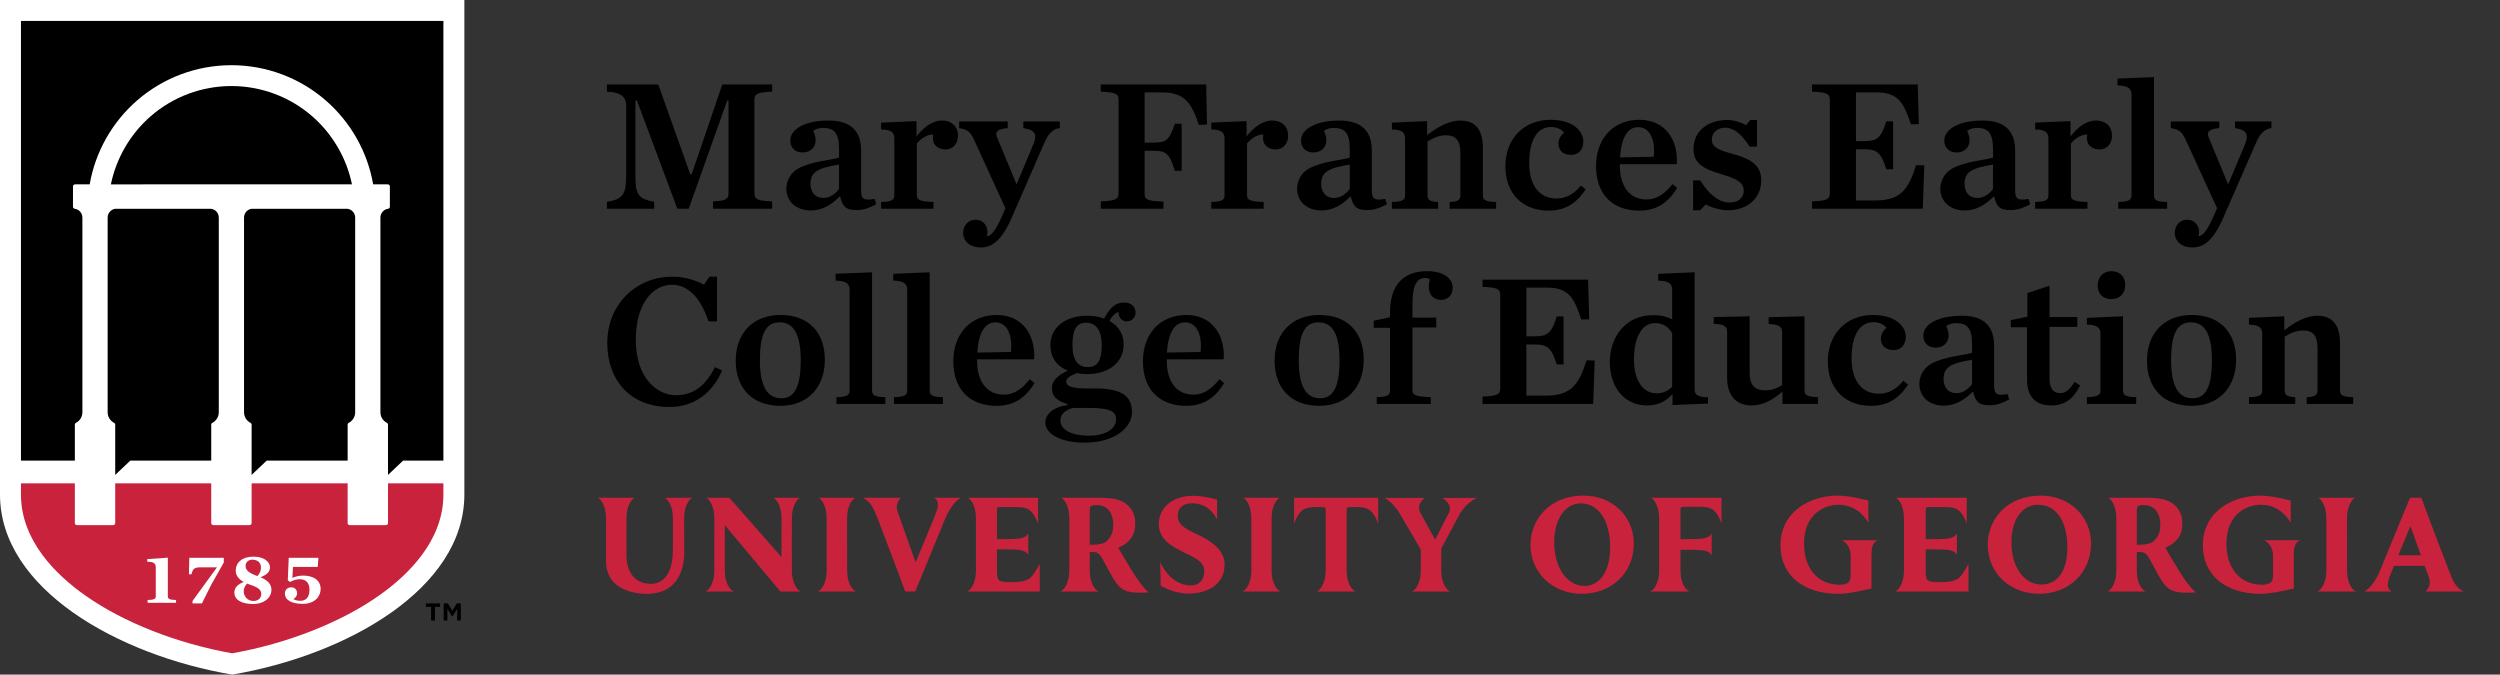 <svg aria-hidden="true" height="85" viewBox="0 0 315 85" width="315" xmlns="http://www.w3.org/2000/svg"><rect x="0" y="0" width="315" height="85" fill="#333333" stroke="none"/><g id="arch-border"><path d="M58.51.0V62.311c0 11.886-14.869 20.25-29.255 22.689C14.869 82.561.0 74.197.0 62.311V0z" fill="#fff"></path></g><g id="arch-black"><path d="M39.319 14.634c-2.817-2.446-6.425-3.793-10.159-3.793-3.735.0-7.344 1.347-10.16 3.793-2.568 2.23-4.351 5.281-5.028 8.596H44.347c-.677-3.315-2.46-6.366-5.028-8.596" fill="#000"></path><path d="M26.594 26.305H14.525C13.998 26.376 13.59 26.823 13.563 27.367V51.942C13.563 52.508 13.875 53.021 14.378 53.281 14.464 53.326 14.517 53.414 14.517 53.51v6.329l1.903-1.805H26.616V53.508C26.616 53.412 26.67 53.323 26.756 53.279 27.256 53.019 27.567 52.506 27.567 51.942V27.415C27.567 26.856 27.149 26.378 26.594 26.305" fill="#000"></path><path d="M43.779 26.305H31.71C31.183 26.376 30.775 26.823 30.748 27.367V51.942C30.748 52.508 31.06 53.021 31.563 53.281 31.649 53.326 31.703 53.414 31.703 53.51v6.329l1.901-1.805H43.802V53.508C43.802 53.412 43.856 53.323 43.94 53.279 44.441 53.019 44.752 52.506 44.752 51.942V27.415C44.752 26.856 44.334 26.378 43.779 26.305" fill="#000"></path><path d="M9.432 53.506C9.432 53.41 9.485 53.321 9.571 53.277 10.071 53.017 10.382 52.504 10.382 51.94V27.413c0-.555-.414-1.032-.964-1.109C9.291 26.286 9.196 26.177 9.196 26.048V23.486C9.196 23.344 9.311 23.228 9.454 23.228h1.847c.709-4.088 2.83-7.843 5.978-10.577C20.572 9.79 24.791 8.214 29.16 8.214c4.367.0 8.587 1.576 11.88 4.437 3.148 2.734 5.27 6.489 5.978 10.577h1.848C49.008 23.228 49.123 23.344 49.123 23.486v2.561C49.123 26.177 49.028 26.286 48.9 26.303 48.367 26.375 47.96 26.822 47.933 27.365V51.94C47.933 52.506 48.246 53.019 48.748 53.279 48.834 53.324 48.887 53.412 48.887 53.508v6.331l1.902-1.804V58.032h5.079V2.639H2.641V58.032H9.432z" fill="#000"></path></g><g id="arch-red"><path d="M10.753 75.038C15.582 78.437 22.304 81.079 29.255 82.319 36.205 81.079 42.927 78.437 47.756 75.038c3.702-2.604 8.112-6.926 8.112-12.727V60.902H48.887v5.003C48.887 66.048 48.772 66.163 48.63 66.163H44.06C43.917 66.163 43.802 66.048 43.802 65.905V60.902H31.703v5.003C31.703 66.048 31.587 66.163 31.445 66.163h-4.57C26.732 66.163 26.616 66.048 26.616 65.905V60.902H14.517v5.003C14.517 66.048 14.402 66.163 14.259 66.163H9.689C9.547 66.163 9.432 66.048 9.432 65.905V60.902H2.641v1.409c0 5.801 4.411 10.123 8.112 12.727" fill="#c8223d"></path></g><g id="arch-date"><path d="M21.147 75.168V70.266L18.557 70.445V70.784C18.578 70.783 18.599 70.783 18.618 70.783 19.05 70.783 19.31 70.85 19.458 70.994 19.578 71.111 19.628 71.277 19.628 71.55V75.168C19.628 75.501 19.297 75.576 18.602 75.602V75.95h3.58V75.602C21.48 75.577 21.147 75.501 21.147 75.168" fill="#fff"></path><path d="M24.126 72.359C24.291 71.679 24.47 71.481 25.288 71.481H27.34L27.303 71.533 24.259 75.719V76.032h1.183L26.596 73.715l1.599-2.833V70.283h-4.34L23.802 72.359z" fill="#fff"></path><path d="M31.925 75.722c-.75.0-1.214-.616-1.214-1.186C30.711 74.16 30.839 73.847 31.113 73.551L31.129 73.534 31.151 73.544C31.24 73.584 31.346 73.622 31.458 73.652 32.538 74.009 32.92 74.317 32.92 74.829 32.92 75.372 32.529 75.722 31.925 75.722zM31.788 70.519C32.453 70.519 32.883 70.902 32.883 71.495 32.883 71.911 32.755 72.232 32.453 72.57L32.438 72.587 32.417 72.579C31.67 72.306 30.94 71.982 30.94 71.312 30.94 70.791 31.366 70.519 31.788 70.519zm1.028 2.211L32.893 72.701C33.639 72.42 34.017 72.014 34.017 71.495 34.017 70.841 33.359 70.136 31.916 70.136 30.573 70.136 29.705 70.831 29.705 71.907 29.705 72.468 30.023 72.937 30.651 73.298L30.71 73.332 30.646 73.357C29.906 73.649 29.531 74.086 29.531 74.654 29.531 75.577 30.407 76.105 31.934 76.105 33.226 76.105 34.2 75.34 34.2 74.325 34.2 73.65 33.772 73.139 32.892 72.762z" fill="#fff"></path><path d="M38.235 72.526C37.716 72.526 37.315 72.607 36.893 72.798L36.844 72.82 36.847 72.766 36.913 71.435h3.123L40.123 70.283H36.38L36.263 73.11 36.544 73.333C36.953 73.111 37.293 72.982 37.796 72.982 38.556 72.982 38.992 73.461 38.992 74.297 38.992 75.231 38.592 75.704 37.805 75.704 37.532 75.704 37.137 75.606 37.007 75.505L36.965 75.473 37.011 75.449C37.221 75.344 37.433 75.072 37.433 74.756 37.433 74.38 37.208 74.001 36.705 74.001 36.222 74.001 35.896 74.315 35.896 74.783 35.896 75.599 36.736 76.087 38.144 76.087 39.694 76.087 40.4 75.117 40.4 74.215 40.4 72.97 39.282 72.526 38.235 72.526" fill="#fff"></path></g><g id="arch-tm"><path d="M55.907 76.032H56.426L56.993 76.943 57.56 76.032H58.065V78.191H57.602V76.733L57.007 77.678H56.965L56.37 76.733v1.458H55.907zM54.316 76.467H53.672V76.032h1.78V76.467H54.807v1.724h-.491z" fill="#000"></path></g><g id="coe"><path d="M76.471 25.422C78.589 25.112 78.898 24.35 78.898 22.09V13.262C78.898 12.381 78.422 11.62 76.471 11.548v-.904H82.943L86.965 21.947H87.155L91.01 10.644h6.282v.904C95.413 11.62 95.056 11.833 95.056 12.571V24.35C95.056 25.088 95.413 25.302 97.292 25.374V26.302H89.844V25.374C91.367 25.302 91.796 25.136 91.796 24.35V12.666H91.629L86.775 26.302H85.346L80.254 12.666H80.064V22.09C80.064 24.327 80.278 25.065 82.42 25.422V26.302H76.471z" fill="#000"></path><path d="M105.72 23.804v-3.07C102.96 21.185 102.12 21.709 102.12 23.161 102.12 24.208 102.7 24.946 103.77 24.946 104.58 24.946 105.29 24.398 105.72 23.804zM99.079 23.779c0-.951.5-1.998 1.501-2.546C102.32 20.281 105.05 20.139 105.72 19.853V18.782c0-2.046-.64-2.665-2-2.665C103.17 16.117 102.77 16.26 102.46 16.498 102.62 16.855 102.77 17.235 102.77 17.664 102.77 18.545 102.15 19.211 101.12 19.211 100.13 19.211 99.579 18.568 99.579 17.687 99.579 16.26 101.46 15.189 104.39 15.189c2.8.0 4.11 1.285 4.11 3.831v4.879C108.5 25.065 108.76 25.302 110.19 25.065L110.41 25.731C109.53 26.207 108.79 26.469 107.91 26.469 106.46 26.469 106.15 25.921 105.86 24.779H105.77C104.81 25.778 103.58 26.516 102.2 26.516 100.01 26.516 99.079 25.112 99.079 23.779" fill="#000"></path><path d="M111.02 25.445C112.38 25.422 112.69 25.183 112.69 24.612V17.474c0-.715-.31-1.143-1.67-1.166V15.451L115.48 15.26v1.928C116.31 16.117 117.43 15.189 118.69 15.189 120.04 15.189 120.71 16.069 120.71 17.092c0 1-.64 1.738-1.55 1.738C118.19 18.83 117.54 18.283 117.54 17.402 117.54 17.283 117.57 17.092 117.59 16.95 116.76 16.926 115.98 17.521 115.52 18.092v6.52C115.52 25.183 115.93 25.398 117.62 25.445V26.302H111.02z" fill="#000"></path><path d="M122.73 17.616C122.28 16.617 121.92 16.308 120.85 16.141V15.308h6.12V16.141C125.61 16.26 125.35 16.641 125.64 17.33l2.45 5.902L130.13 18.354C130.73 16.997 130.52 16.379 128.94 16.141V15.308H133.54V16.141C132.8 16.236 132.16 16.688 131.63 17.902l-4.11 9.423C126.23 30.324 124.99 31.18 123.59 31.18 122.19 31.18 121.35 30.371 121.35 29.324 121.35 28.492 121.95 27.682 122.92 27.682 123.88 27.682 124.42 28.443 124.42 29.229 124.42 29.396 124.38 29.634 124.33 29.776 124.99 29.681 125.52 28.991 126.59 26.469L126.68 26.231z" fill="#000"></path><path d="M138.7 25.374C140.58 25.302 140.94 25.088 140.94 24.35V12.571C140.94 11.833 140.58 11.62 138.7 11.548v-.904h13.28L152.08 15.689 151.05 15.736C150.15 12.952 149.22 11.643 146.44 11.643h-2.22v6.33h1C146.86 17.973 147.32 17.759 148.03 15.593H148.89v5.926H148.03C147.32 19.211 146.86 18.996 145.22 18.996h-1V24.35C144.22 25.136 144.48 25.326 146.6 25.398v.904H138.7z" fill="#000"></path><path d="M152.62 25.445C153.98 25.422 154.29 25.183 154.29 24.612V17.474C154.29 16.759 153.98 16.331 152.62 16.308V15.451L157.07 15.26v1.928C157.91 16.117 159.02 15.189 160.29 15.189 161.64 15.189 162.31 16.069 162.31 17.092 162.31 18.092 161.67 18.83 160.76 18.83 159.79 18.83 159.14 18.283 159.14 17.402 159.14 17.283 159.17 17.092 159.19 16.95 158.36 16.926 157.57 17.521 157.12 18.092v6.52C157.12 25.183 157.53 25.398 159.22 25.445V26.302H152.62z" fill="#000"></path><path d="M170.07 23.804v-3.07C167.31 21.185 166.47 21.709 166.47 23.161 166.47 24.208 167.04 24.946 168.12 24.946 168.92 24.946 169.64 24.398 170.07 23.804zM163.43 23.779c0-.951.5-1.998 1.5-2.546C166.66 20.281 169.4 20.139 170.07 19.853V18.782c0-2.046-.65-2.665-2-2.665C167.52 16.117 167.12 16.26 166.81 16.498 166.97 16.855 167.12 17.235 167.12 17.664 167.12 18.545 166.5 19.211 165.48 19.211 164.48 19.211 163.93 18.568 163.93 17.687c0-1.427 1.88-2.498 4.81-2.498C171.54 15.189 172.85 16.474 172.85 19.02v4.879c0 1.166.26 1.403 1.69 1.166L174.76 25.731C173.88 26.207 173.14 26.469 172.26 26.469 170.8 26.469 170.5 25.921 170.21 24.779H170.12C169.16 25.778 167.93 26.516 166.55 26.516c-2.19.0-3.12-1.404-3.12-2.737" fill="#000"></path><path d="M175.38 25.445C176.73 25.422 177.04 25.183 177.04 24.612V17.474c0-.715-.31-1.143-1.66-1.166V15.451L179.82 15.26v1.761C181.04 16.069 182.49 15.189 184.04 15.189 185.92 15.189 186.84 16.403 186.84 18.616v5.996C186.84 25.183 187.13 25.422 188.51 25.445V26.302H182.66V25.445C183.68 25.422 184.01 25.183 184.01 24.612V19.329C184.01 17.687 183.44 17.045 182.18 17.045 181.28 17.045 180.51 17.426 179.87 17.83v6.782C179.87 25.183 180.2 25.422 181.2 25.445V26.302H175.38z" fill="#000"></path><path d="M189.68 20.948C189.68 17.402 192.1 15.093 195.34 15.093c3 0 4.16 1.524 4.16 2.737C199.5 18.806 198.93 19.52 197.98 19.52 196.91 19.52 196.36 18.901 196.36 18.068 196.36 17.474 196.77 16.926 197.08 16.736 196.84 16.355 196.22 15.998 195.44 15.998 193.79 15.998 192.68 17.474 192.68 20.567c0 2.641 1.16 4.45 3.47 4.45C197.36 25.017 198.39 24.375 199.2 23.375L199.79 23.875C198.74 25.469 197.36 26.54 195.13 26.54 191.75 26.54 189.68 24.303 189.68 20.948" fill="#000"></path><path d="M204.12 19.829 208.36 19.758C208.6 17.712 207.93 16.022 206.41 16.022 205.1 16.022 204.29 17.283 204.12 19.829zM201.1 20.948c0-3.522 2.19-5.855 5.47-5.855 3.31.0 4.91 2.619 4.71 5.593H204.1V20.829C204.1 23.375 205.24 25.136 207.48 25.136 208.74 25.136 209.81 24.375 210.74 23.184L211.33 23.684C210.33 25.302 208.95 26.54 206.57 26.54 203.05 26.54 201.1 24.35 201.1 20.948" fill="#000"></path><path d="M213.33 22.733H214.24C215.28 24.494 216.64 25.517 217.9 25.517 219.14 25.517 219.71 24.85 219.71 24.041 219.71 23.018 218.92 22.542 216.81 21.923 214.33 21.21 213.38 20.401 213.38 18.758c0-2.189 1.74-3.64 4.28-3.64C218.47 15.118 219.47 15.427 220 15.784L220.52 15.118H221.38v3.355H220.45C219.52 17.045 218.54 16.093 217.4 16.093 216.4 16.093 215.69 16.688 215.69 17.569 215.69 18.545 216.57 18.925 218.26 19.377 220.71 20.019 221.92 20.9 221.92 22.733 221.92 24.85 220.3 26.493 217.71 26.493 216.83 26.493 215.55 26.135 214.93 25.755L214.21 26.493H213.33z" fill="#000"></path><path d="M228.32 25.374C230.2 25.302 230.56 25.088 230.56 24.35V12.571C230.56 11.833 230.2 11.62 228.32 11.548v-.904h13.31L241.77 15.641 240.77 15.665C239.89 12.999 239.22 11.643 236.44 11.643h-2.59v6.14H234.73C236.37 17.783 236.96 17.592 237.68 15.284H238.53v6.044H237.68C236.96 19.02 236.37 18.806 234.73 18.806H233.85v6.449h2.47c3.31.0 4.16-1.547 5.12-4.45L242.46 20.829 242.27 26.302H228.32z" fill="#000"></path><path d="M251.12 23.804v-3.07C248.36 21.185 247.53 21.709 247.53 23.161 247.53 24.208 248.1 24.946 249.17 24.946 249.98 24.946 250.7 24.398 251.12 23.804zM244.48 23.779c0-.951.5-1.998 1.5-2.546C247.72 20.281 250.46 20.139 251.12 19.853V18.782c0-2.046-.64-2.665-2-2.665C248.58 16.117 248.17 16.26 247.86 16.498 248.03 16.855 248.17 17.235 248.17 17.664 248.17 18.545 247.55 19.211 246.53 19.211 245.53 19.211 244.98 18.568 244.98 17.687 244.98 16.26 246.86 15.189 249.79 15.189c2.81.0 4.12 1.285 4.12 3.831v4.879C253.91 25.065 254.17 25.302 255.6 25.065L255.81 25.731C254.93 26.207 254.19 26.469 253.31 26.469 251.86 26.469 251.55 25.921 251.27 24.779H251.17C250.22 25.778 248.98 26.516 247.6 26.516c-2.19.0-3.12-1.404-3.12-2.737" fill="#000"></path><path d="M256.43 25.445C257.79 25.422 258.1 25.183 258.1 24.612V17.474C258.1 16.759 257.79 16.331 256.43 16.308V15.451L260.88 15.26v1.928C261.71 16.117 262.83 15.189 264.09 15.189 265.45 15.189 266.12 16.069 266.12 17.092 266.12 18.092 265.47 18.83 264.57 18.83 263.59 18.83 262.95 18.283 262.95 17.402 262.95 17.283 262.98 17.092 263 16.95 262.17 16.926 261.38 17.521 260.93 18.092v6.52C260.93 25.183 261.33 25.398 263.02 25.445V26.302H256.43z" fill="#000"></path><path d="M266.9 25.445C268.26 25.422 268.57 25.183 268.57 24.612V11.928C268.57 11.215 268.21 10.787 266.81 10.763V9.906L271.4 9.716V24.612C271.4 25.183 271.68 25.422 273.06 25.445V26.302H266.9z" fill="#000"></path><path d="M275.4 17.616C274.94 16.617 274.59 16.308 273.52 16.141V15.308H279.63V16.141C278.28 16.26 278.02 16.641 278.3 17.33L280.75 23.232 282.8 18.354C283.39 16.997 283.18 16.379 281.61 16.141V15.308H286.2V16.141C285.46 16.236 284.82 16.688 284.3 17.902l-4.12 9.423C278.9 30.324 277.66 31.18 276.25 31.18 274.85 31.18 274.02 30.371 274.02 29.324 274.02 28.492 274.61 27.682 275.59 27.682 276.54 27.682 277.09 28.443 277.09 29.229 277.09 29.396 277.04 29.634 276.99 29.776 277.66 29.681 278.18 28.991 279.25 26.469L279.35 26.231z" fill="#000"></path><path d="M76.518 43.21c0-4.808 3.569-8.353 8.234-8.353C86.251 34.857 87.727 35.333 88.702 35.88L89.392 34.857H90.344v5.639H89.273C88.321 37.617 86.751 35.88 84.68 35.88 82.253 35.88 80.112 38.236 80.112 42.828 80.112 47.541 82.706 49.801 85.204 49.801 87.417 49.801 88.964 48.516 90.082 46.255L90.987 46.684C89.892 49.23 87.75 51.276 84.347 51.276 79.398 51.276 76.518 47.897 76.518 43.21" fill="#000"></path><path d="M100.89 45.375C100.89 42.091 99.983 40.616 98.222 40.616 96.485 40.616 95.747 42.091 95.747 45.375 95.747 48.682 96.675 50.182 98.436 50.182 100.15 50.182 100.89 48.682 100.89 45.375zM92.701 45.422C92.701 41.972 94.89 39.687 98.341 39.687 101.89 39.687 103.93 41.877 103.93 45.327 103.93 48.802 101.77 51.134 98.341 51.134 94.748 51.134 92.701 48.897 92.701 45.422" fill="#000"></path><path d="M105.39 50.039C106.74 50.015 107.05 49.777 107.05 49.206V36.523C107.05 35.808 106.69 35.38 105.29 35.357V34.5L109.88 34.309V49.206C109.88 49.777 110.17 50.015 111.55 50.039V50.896h-6.16z" fill="#000"></path><path d="M112.64 50.039C114 50.015 114.31 49.777 114.31 49.206V36.523C114.31 35.808 113.95 35.38 112.55 35.357V34.5L117.14 34.309V49.206C117.14 49.777 117.43 50.015 118.81 50.039V50.896h-6.17z" fill="#000"></path><path d="M123.14 44.423 127.37 44.352C127.61 42.305 126.95 40.616 125.42 40.616c-1.31.0-2.12 1.261-2.28 3.807zm-3.02 1.119C120.12 42.02 122.3 39.687 125.59 39.687 128.9 39.687 130.49 42.305 130.3 45.28H123.11V45.422C123.11 47.969 124.26 49.73 126.49 49.73 127.76 49.73 128.83 48.968 129.75 47.778L130.35 48.278C129.35 49.896 127.97 51.134 125.59 51.134c-3.52.0-5.47-2.19-5.47-5.592" fill="#000"></path><path d="M138.82 43.448C138.82 41.686 138.11 40.663 136.87 40.663 135.68 40.663 135.13 41.449 135.13 43.448 135.13 45.47 135.87 46.255 137.08 46.255 138.25 46.255 138.82 45.47 138.82 43.448zm1.81 9.375C140.63 51.919 140.01 51.396 137.18 51.396H135.2C134.2 51.681 133.61 52.157 133.61 52.99 133.61 54.037 134.78 54.894 137.25 54.894 139.3 54.894 140.63 54.037 140.63 52.823zm-1.5-12.683C139.68 39.069 140.39 38.117 141.63 38.117 142.56 38.117 143.08 38.664 143.08 39.378 143.08 39.973 142.65 40.496 141.99 40.496 141.44 40.496 140.94 40.092 140.94 39.307 140.46 39.473 140.03 39.925 139.8 40.449 140.89 41.044 141.58 42.043 141.58 43.4 141.58 45.708 139.65 47.136 136.99 47.136 136.54 47.136 136.11 47.088 135.68 47.017 134.8 47.35 134.35 47.659 134.35 48.088 134.35 48.564 134.82 48.944 136.92 48.944H137.99C141.18 48.944 142.63 49.825 142.63 51.895c0 2.023-2.19 3.879-6 3.879C133.68 55.774 131.71 54.679 131.71 53.252 131.71 52.205 132.66 51.3 134.49 51.038v-.119C133.02 50.467 132.54 49.825 132.54 48.897c0-.881.66-1.571 2-2.189C133.23 46.16 132.35 45.113 132.35 43.495 132.35 41.211 134.3 39.783 136.99 39.783 137.75 39.783 138.49 39.902 139.13 40.14" fill="#000"></path><path d="M147.03 44.423 151.27 44.352C151.5 42.305 150.84 40.616 149.32 40.616 148.01 40.616 147.2 41.877 147.03 44.423zM144.01 45.542c0-3.522 2.19-5.855 5.47-5.855C152.79 39.687 154.38 42.305 154.19 45.28H147.01V45.422C147.01 47.969 148.15 49.73 150.39 49.73 151.65 49.73 152.72 48.968 153.65 47.778L154.24 48.278C153.24 49.896 151.86 51.134 149.48 51.134c-3.52.0-5.47-2.19-5.47-5.592" fill="#000"></path><path d="M168.78 45.375C168.78 42.091 167.88 40.616 166.12 40.616 164.38 40.616 163.64 42.091 163.64 45.375 163.64 48.682 164.57 50.182 166.33 50.182 168.04 50.182 168.78 48.682 168.78 45.375zM160.6 45.422C160.6 41.972 162.78 39.687 166.24 39.687 169.78 39.687 171.83 41.877 171.83 45.327 171.83 48.802 169.66 51.134 166.24 51.134 162.64 51.134 160.6 48.897 160.6 45.422" fill="#000"></path><path d="M173.47 50.039C174.83 50.015 175.14 49.777 175.14 49.206V41.306H173.09V40.401L175.14 39.973V39.45C175.14 37.569 175.59 36.261 176.44 35.38 177.28 34.547 178.4 34.166 179.78 34.166 181.99 34.166 183.04 35.142 183.04 36.237 183.04 37.141 182.49 37.784 181.56 37.784 180.73 37.784 180.02 37.26 180.02 36.07 180.02 35.833 180.09 35.428 180.16 35.166 179.94 35.071 179.75 35.024 179.56 35.024 179.2 35.024 178.92 35.119 178.63 35.404 178.21 35.833 177.97 36.665 177.97 38.379v1.642h3v1.237h-3v7.948C177.97 49.777 178.42 49.968 180.28 50.039V50.896h-6.81z" fill="#000"></path><path d="M186.8 49.968C188.68 49.896 189.03 49.682 189.03 48.944V37.165C189.03 36.427 188.68 36.213 186.8 36.142V35.237h13.3L200.24 40.235 199.24 40.258C198.36 37.593 197.7 36.237 194.91 36.237h-2.59v6.14H193.2C194.84 42.377 195.44 42.186 196.15 39.878H197.01v6.044H196.15C195.44 43.614 194.84 43.4 193.2 43.4H192.32v6.448h2.47C198.1 49.848 198.96 48.302 199.91 45.399L200.93 45.422 200.74 50.896H186.8z" fill="#000"></path><path d="M210.69 48.754V41.948C210.21 41.187 209.55 40.711 208.52 40.711 207.03 40.711 205.88 42.234 205.88 45.351 205.88 47.85 206.98 49.563 208.72 49.563 209.52 49.563 210.14 49.254 210.69 48.754zM202.84 45.613C202.84 42.4 204.86 39.711 208.29 39.711 209.38 39.711 210.02 39.925 210.69 40.235V36.523C210.69 35.808 210.36 35.38 208.93 35.357V34.5L213.52 34.309V49.063C213.52 49.706 213.86 50.039 215.21 50.063V50.848L210.74 51.038V49.635C209.98 50.515 208.95 51.086 207.57 51.086 204.6 51.086 202.84 48.754 202.84 45.613" fill="#000"></path><path d="M217.62 47.636V41.877C217.62 41.139 217.31 40.854 215.93 40.806V39.949L220.45 39.854v7.044C220.45 48.54 221.09 49.182 222.42 49.182 223.33 49.182 223.87 48.92 224.54 48.54V41.877c0-.738-.38-1-1.69-1.048V39.973L227.37 39.854v9.305C227.37 49.801 227.7 49.991 229.06 50.039V50.896h-4.47V49.325c-1.12 1-2.38 1.761-3.91 1.761-1.9.0-3.06-1.238-3.06-3.45" fill="#000"></path><path d="M230.3 45.542C230.3 41.996 232.73 39.687 235.96 39.687 238.96 39.687 240.13 41.211 240.13 42.424 240.13 43.4 239.56 44.114 238.6 44.114 237.53 44.114 236.99 43.495 236.99 42.662 236.99 42.067 237.39 41.52 237.7 41.329 237.46 40.949 236.84 40.592 236.06 40.592 234.42 40.592 233.3 42.067 233.3 45.161c0 2.641 1.16 4.45 3.47 4.45C237.99 49.611 239.01 48.968 239.82 47.969L240.41 48.469C239.37 50.063 237.99 51.134 235.75 51.134 232.37 51.134 230.3 48.897 230.3 45.542" fill="#000"></path><path d="M248.48 48.397v-3.07C245.72 45.779 244.89 46.303 244.89 47.754 244.89 48.802 245.46 49.54 246.53 49.54 247.34 49.54 248.05 48.992 248.48 48.397zM241.84 48.373c0-.952.5-1.998 1.5-2.546C245.08 44.875 247.82 44.732 248.48 44.447V43.376c0-2.047-.64-2.665-2-2.665C245.94 40.711 245.53 40.854 245.22 41.091 245.39 41.449 245.53 41.829 245.53 42.257 245.53 43.138 244.91 43.804 243.89 43.804 242.89 43.804 242.34 43.162 242.34 42.281c0-1.427 1.88-2.498 4.81-2.498C249.96 39.783 251.26 41.067 251.26 43.614v4.878c0 1.166.27 1.404 1.69 1.166L253.17 50.325C252.29 50.801 251.55 51.062 250.67 51.062 249.22 51.062 248.91 50.515 248.62 49.373H248.53C247.58 50.372 246.34 51.11 244.96 51.11c-2.19.0-3.12-1.404-3.12-2.737" fill="#000"></path><path d="M255.41 47.873V41.234H253.36V40.33L255.45 39.902V36.927L258.24 35.999v3.95h3.5v1.238h-3.5v6.544C258.24 48.92 258.71 49.54 259.62 49.54 260.28 49.54 260.88 48.992 261.4 48.111L262.09 48.564C261.26 50.253 260.17 51.086 258.45 51.086 256.67 51.086 255.41 50.158 255.41 47.873" fill="#000"></path><path d="M264.31 35.975C264.31 34.904 265 34.166 266.04 34.166 267.09 34.166 267.78 34.857 267.78 35.904 267.78 36.975 267.09 37.689 266.04 37.689 265 37.689 264.31 37.046 264.31 35.975zM262.95 50.039C264.31 50.015 264.66 49.777 264.66 49.206V42.067C264.66 41.353 264.33 40.925 262.95 40.901V40.045L267.5 39.854v9.352C267.5 49.777 267.78 50.015 269.16 50.039V50.896H262.95z" fill="#000"></path><path d="M278.7 45.375C278.7 42.091 277.8 40.616 276.04 40.616 274.3 40.616 273.56 42.091 273.56 45.375c0 3.307.93 4.807 2.69 4.807C277.97 50.182 278.7 48.682 278.7 45.375zM270.52 45.422c0-3.45 2.19-5.735 5.64-5.735C279.7 39.687 281.75 41.877 281.75 45.327 281.75 48.802 279.58 51.134 276.16 51.134 272.56 51.134 270.52 48.897 270.52 45.422" fill="#000"></path><path d="M283.37 50.039C284.72 50.015 285.04 49.777 285.04 49.206V42.067C285.04 41.353 284.72 40.925 283.37 40.901V40.045L287.82 39.854v1.761C289.03 40.663 290.48 39.783 292.03 39.783 293.91 39.783 294.84 40.996 294.84 43.21v5.996C294.84 49.777 295.12 50.015 296.5 50.039V50.896H290.65V50.039C291.67 50.015 292.01 49.777 292.01 49.206V43.923C292.01 42.281 291.44 41.639 290.18 41.639 289.27 41.639 288.51 42.02 287.87 42.424v6.782C287.87 49.777 288.2 50.015 289.2 50.039V50.896H283.37z" fill="#000"></path></g><g id="uga"><path d="M260.49 68.986C260.49 71.925 259.22 73.652 257.26 73.652 255.04 73.652 253.44 71.507 253.44 68.314 253.44 65.437 254.81 63.6 256.78 63.6H256.8C259.04 63.6 260.49 65.61 260.49 68.986zM257.15 62.447H257.14C252.75 62.447 250.45 65.558 250.45 68.632 250.45 72.158 253.23 74.817 256.91 74.817 260.71 74.817 263.47 72.154 263.47 68.485 263.47 65.043 260.75 62.447 257.15 62.447" fill="#c8223d"></path><path d="M202.88 68.986C202.88 71.925 201.61 73.823 199.65 73.823 197.43 73.823 195.83 71.507 195.83 68.314 195.83 65.437 197.2 63.428 199.18 63.428H199.19C201.43 63.428 202.88 65.61 202.88 68.986zm-3.34-6.539H199.53C195.14 62.447 192.84 65.558 192.84 68.632 192.84 72.158 195.62 74.817 199.3 74.817 203.1 74.817 205.86 72.154 205.86 68.485 205.86 65.043 203.14 62.447 199.54 62.447" fill="#c8223d"></path><path d="M235.81 69.64v4.511L235.34 74.256C234.23 74.506 232.85 74.817 231.57 74.817 227.18 74.817 224.34 72.432 224.34 68.742 224.34 64.417 228.09 62.447 231.57 62.447c1.57.0 3.84.625 3.84.625v2.821S234.32 63.602 231.65 63.602C229.86 63.602 228.24 64.649 227.62 66.463 227.42 67.097 227.31 67.78 227.31 68.436 227.31 72.175 229.54 73.676 231.76 73.676 232.09 73.676 232.53 73.622 232.79 73.47 233.05 73.312 233.18 73.001 233.18 72.548V70.056C233.18 68.518 232.07 68.064 232.07 68.064H236.61S235.81 68.264 235.81 69.64" fill="#c8223d"></path><path d="M289.02 69.64v4.511L288.56 74.256C287.45 74.506 286.07 74.817 284.79 74.817 280.4 74.817 277.56 72.432 277.56 68.742 277.56 64.417 281.31 62.447 284.79 62.447 286.36 62.447 288.63 63.072 288.63 63.072v2.821S287.54 63.602 284.87 63.602C283.08 63.602 281.46 64.649 280.84 66.463 280.64 67.097 280.53 67.78 280.53 68.436 280.53 72.175 282.76 73.676 284.98 73.676 285.31 73.676 285.75 73.622 286.01 73.47 286.27 73.312 286.4 73.001 286.4 72.548V70.056C286.4 68.518 285.29 68.064 285.29 68.064H289.83S289.02 68.264 289.02 69.64" fill="#c8223d"></path><path d="M117.67 62.716C118.38 63.012 118.21 63.94 117.92 64.672 117.78 65.076 116.13 69.025 115.37 70.851 115.08 70.065 113.23 64.849 113.13 64.568 112.9 63.902 112.92 63.402 113.5 62.716h-4.74C109.77 63.344 110.04 63.943 110.63 65.46 111.61 67.996 112.96 71.606 114.04 74.467L114.06 74.536H115.32L119.08 65.4C119.49 64.381 120.23 63.151 121.08 62.716z" fill="#c8223d"></path><path d="M129.92 72.71C129.32 73.39 127.73 73.346 127.5 73.346 126.72 73.346 126.3 73.322 126 73.184 125.68 73.05 125.62 72.632 125.62 71.804V69.227H127.08C128.39 69.227 129.29 69.301 129.56 69.939V67.18C129.3 67.815 128.45 67.928 127.08 67.928H125.62V64.132C125.62 64 125.73 63.893 125.86 63.893h2.17C129.1 63.893 129.63 64.072 130.07 64.613 130.51 65.153 130.8 65.967 130.8 65.967V62.716H121.97C122.25 62.902 122.97 63.56 122.97 65.391v6.408C122.97 74.063 121.86 74.536 121.86 74.536H131.01V71.053S130.52 72.029 129.92 72.71" fill="#c8223d"></path><path d="M244.52 73.346C243.74 73.346 243.32 73.322 243.02 73.184 242.7 73.05 242.64 72.632 242.64 71.804V69.227H244.1C245.41 69.227 246.31 69.301 246.57 69.939V67.18C246.32 67.815 245.46 67.928 244.1 67.928H242.64V64.41C242.64 63.893 242.64 63.893 243.29 63.893H245.05C246.12 63.893 246.65 64.072 247.09 64.613 247.53 65.153 247.81 65.967 247.81 65.967V62.716H238.9C239.18 62.902 239.9 63.56 239.9 65.391v6.408C239.9 74.063 238.8 74.536 238.8 74.536H248.03V71.053S247.54 72.029 246.94 72.71C246.33 73.39 244.74 73.346 244.52 73.346" fill="#c8223d"></path><path d="M296.83 74.536S295.73 74.063 295.73 71.799L295.72 65.391C295.72 63.56 296.45 62.902 296.73 62.716H292.12C292.4 62.902 293.12 63.56 293.12 65.391v6.408C293.12 74.063 292.01 74.536 292.01 74.536z" fill="#c8223d"></path><path d="M100.88 74.536S99.776 74.063 99.776 71.799L99.773 65.391C99.773 63.56 100.5 62.902 100.78 62.716H97.47C97.747 62.902 98.471 63.56 98.471 65.391L98.47 70.193l-6.574-7.477H89.005C89.283 62.902 90.008 63.56 90.008 65.391L90.005 71.799C90.005 74.063 88.898 74.536 88.898 74.536H92.436S91.329 74.063 91.329 71.799L91.327 66.169l7.008 8.367z" fill="#c8223d"></path><path d="M161.33 74.536S160.22 74.063 160.22 71.799V65.391c0-1.831.73-2.489 1-2.675H156.67C156.95 62.902 157.67 63.56 157.67 65.391v6.408C157.67 74.063 156.56 74.536 156.56 74.536z" fill="#c8223d"></path><path d="M107.84 74.536S106.74 74.063 106.74 71.799L106.73 65.391C106.73 63.56 107.46 62.902 107.74 62.716h-4.58C103.44 62.902 104.16 63.56 104.16 65.391v6.408C104.16 74.063 103.06 74.536 103.06 74.536z" fill="#c8223d"></path><path d="M302.19 69.961C302.9 68.232 303.71 66.298 303.71 66.298S304.41 68.223 305.04 69.961zM310.39 74.536C309.38 73.908 309.1 73.309 308.52 71.791 307.54 69.255 306.18 65.646 305.11 62.784L305.09 62.716H303.66L299.9 71.851C299.49 72.87 298.75 74.1 297.9 74.536H301.38C300.67 74.24 300.83 73.311 301.12 72.579 301.17 72.438 301.37 71.946 301.64 71.298h3.88C305.79 72.044 305.99 72.597 306.02 72.683 306.25 73.349 306.23 73.849 305.64 74.536z" fill="#c8223d"></path><path d="M150.69 67.252C149.01 66.461 148.42 65.995 148.39 65.005 148.36 64.193 148.91 63.418 150.12 63.418 151.9 63.418 152.82 64.398 153.35 65.482v-2.53C153.04 62.852 151.54 62.469 150.31 62.469 147.74 62.469 146.01 63.98 146.01 65.997 146.01 67.989 147.59 68.845 149.55 69.785 150.96 70.478 151.74 70.939 151.74 72.003c0 .994-.56 1.758-1.75 1.758C148.04 73.761 146.64 71.966 146.19 70.812L146.25 73.821C146.47 73.932 147.33 74.361 147.93 74.519 148.47 74.661 149.1 74.791 149.74 74.791 152.32 74.791 154.3 73.527 154.3 71.114 154.3 69.319 152.68 68.168 150.69 67.252" fill="#c8223d"></path><path d="M212.85 74.536S211.74 74.063 211.74 71.799V69.279H213.2C214.51 69.279 215.41 69.353 215.67 69.991V67.18C215.42 67.815 214.56 67.928 213.2 67.928H211.74V64.375C211.74 63.858 211.74 63.858 212.39 63.858h1.75C215.22 63.858 215.75 64.038 216.19 64.578 216.63 65.119 216.91 65.933 216.91 65.933V62.716H208.05C208.33 62.902 209.05 63.56 209.05 65.391v6.408C209.05 74.063 207.94 74.536 207.94 74.536z" fill="#c8223d"></path><path d="M169.68 64.41C169.68 63.893 169.68 63.893 170.33 63.893H170.89C171.96 63.893 172.49 64.072 172.93 64.613 173.37 65.153 173.65 65.967 173.65 65.967V62.716H163.06v3.251S163.34 65.153 163.78 64.613C164.22 64.072 164.75 63.893 165.82 63.893H166.38C167.03 63.893 167.03 63.893 167.03 64.41V71.799C167.03 74.063 165.92 74.536 165.92 74.536h4.87S169.68 74.063 169.68 71.799z" fill="#c8223d"></path><path d="M84.787 69.247 84.79 65.391C84.79 63.56 84.065 62.902 83.787 62.716H87.205C86.927 62.902 86.203 63.56 86.203 65.391L86.206 69.187S86.737 74.73 81.636 74.819C81.636 74.819 76.358 75.109 76.358 70.664L76.361 65.391C76.361 63.56 75.637 62.902 75.359 62.716H79.93C79.653 62.902 78.929 63.56 78.929 65.391L78.931 69.876C78.931 73.642 81.785 73.548 81.785 73.548S84.787 74.105 84.787 69.247" fill="#c8223d"></path><path d="M181.71 62.741S183.09 63.476 182.58 64.56l-1.75 3.444-1.84-3.346C178.34 63.466 179.54 62.741 179.54 62.741H174.47S175.55 63.313 176.39 64.74L179.02 69.249V71.799C179.02 74.063 177.91 74.536 177.91 74.536H182.71S181.6 74.063 181.6 71.799V69.11L183.81 64.977C184.64 63.367 186.07 62.741 186.07 62.741z" fill="#c8223d"></path><path d="M142.61 71.879C142.09 71.021 141.3 69.74 140.9 69.015 141.75 68.665 143.03 67.849 143.03 66.135V66.132C143.03 66.048 143.04 65.962 143.04 65.873 143.04 64.84 142.59 63.963 141.78 63.405 141.03 62.903 140.12 62.716 138.4 62.716H133.73C134.01 62.902 134.74 63.56 134.74 65.391L134.73 71.799C134.73 74.063 133.62 74.536 133.62 74.536H138.41S137.31 74.063 137.31 71.799V69.555H137.67C138.21 69.555 138.52 69.743 138.81 70.246 139 70.568 139.17 70.89 139.34 71.204 139.67 71.819 140.1 72.64 140.42 73.122 141.16 74.256 141.76 74.749 144.04 74.676 144.04 74.676 144.43 74.662 144.73 74.637 144.73 74.637 143.94 74.07 142.61 71.879zM140.27 66.13C140.27 67.037 140 67.69 139.43 68.185V68.186C139.08 68.489 138.5 68.636 137.65 68.636H137.31V64.384C137.31 64.046 137.34 63.884 137.43 63.807 137.57 63.693 137.83 63.635 138.22 63.635 139.21 63.635 140.27 64.291 140.27 66.13" fill="#c8223d"></path><path d="M274.54 71.879C274.02 71.021 273.22 69.74 272.83 69.015 273.68 68.665 274.96 67.849 274.96 66.135V66.132C274.96 66.048 274.97 65.962 274.97 65.873 274.97 64.84 274.52 63.963 273.71 63.405 272.96 62.903 272.04 62.716 270.33 62.716H265.66C265.94 62.902 266.66 63.56 266.66 65.391v6.408C266.66 74.063 265.55 74.536 265.55 74.536H270.34S269.24 74.063 269.24 71.799V69.555H269.6C270.14 69.555 270.45 69.743 270.74 70.246 270.92 70.568 271.1 70.89 271.27 71.204 271.6 71.819 272.03 72.64 272.35 73.122 273.09 74.256 273.69 74.749 275.97 74.676 275.97 74.676 276.36 74.662 276.66 74.637 276.66 74.637 275.87 74.07 274.54 71.879zM272.2 66.13C272.2 67.037 271.93 67.69 271.36 68.185V68.186C271.01 68.489 270.43 68.636 269.58 68.636H269.24V64.384C269.24 64.046 269.27 63.884 269.36 63.807 269.49 63.693 269.76 63.635 270.14 63.635c1 0 2.06.656 2.06 2.495" fill="#c8223d"></path></g></svg>